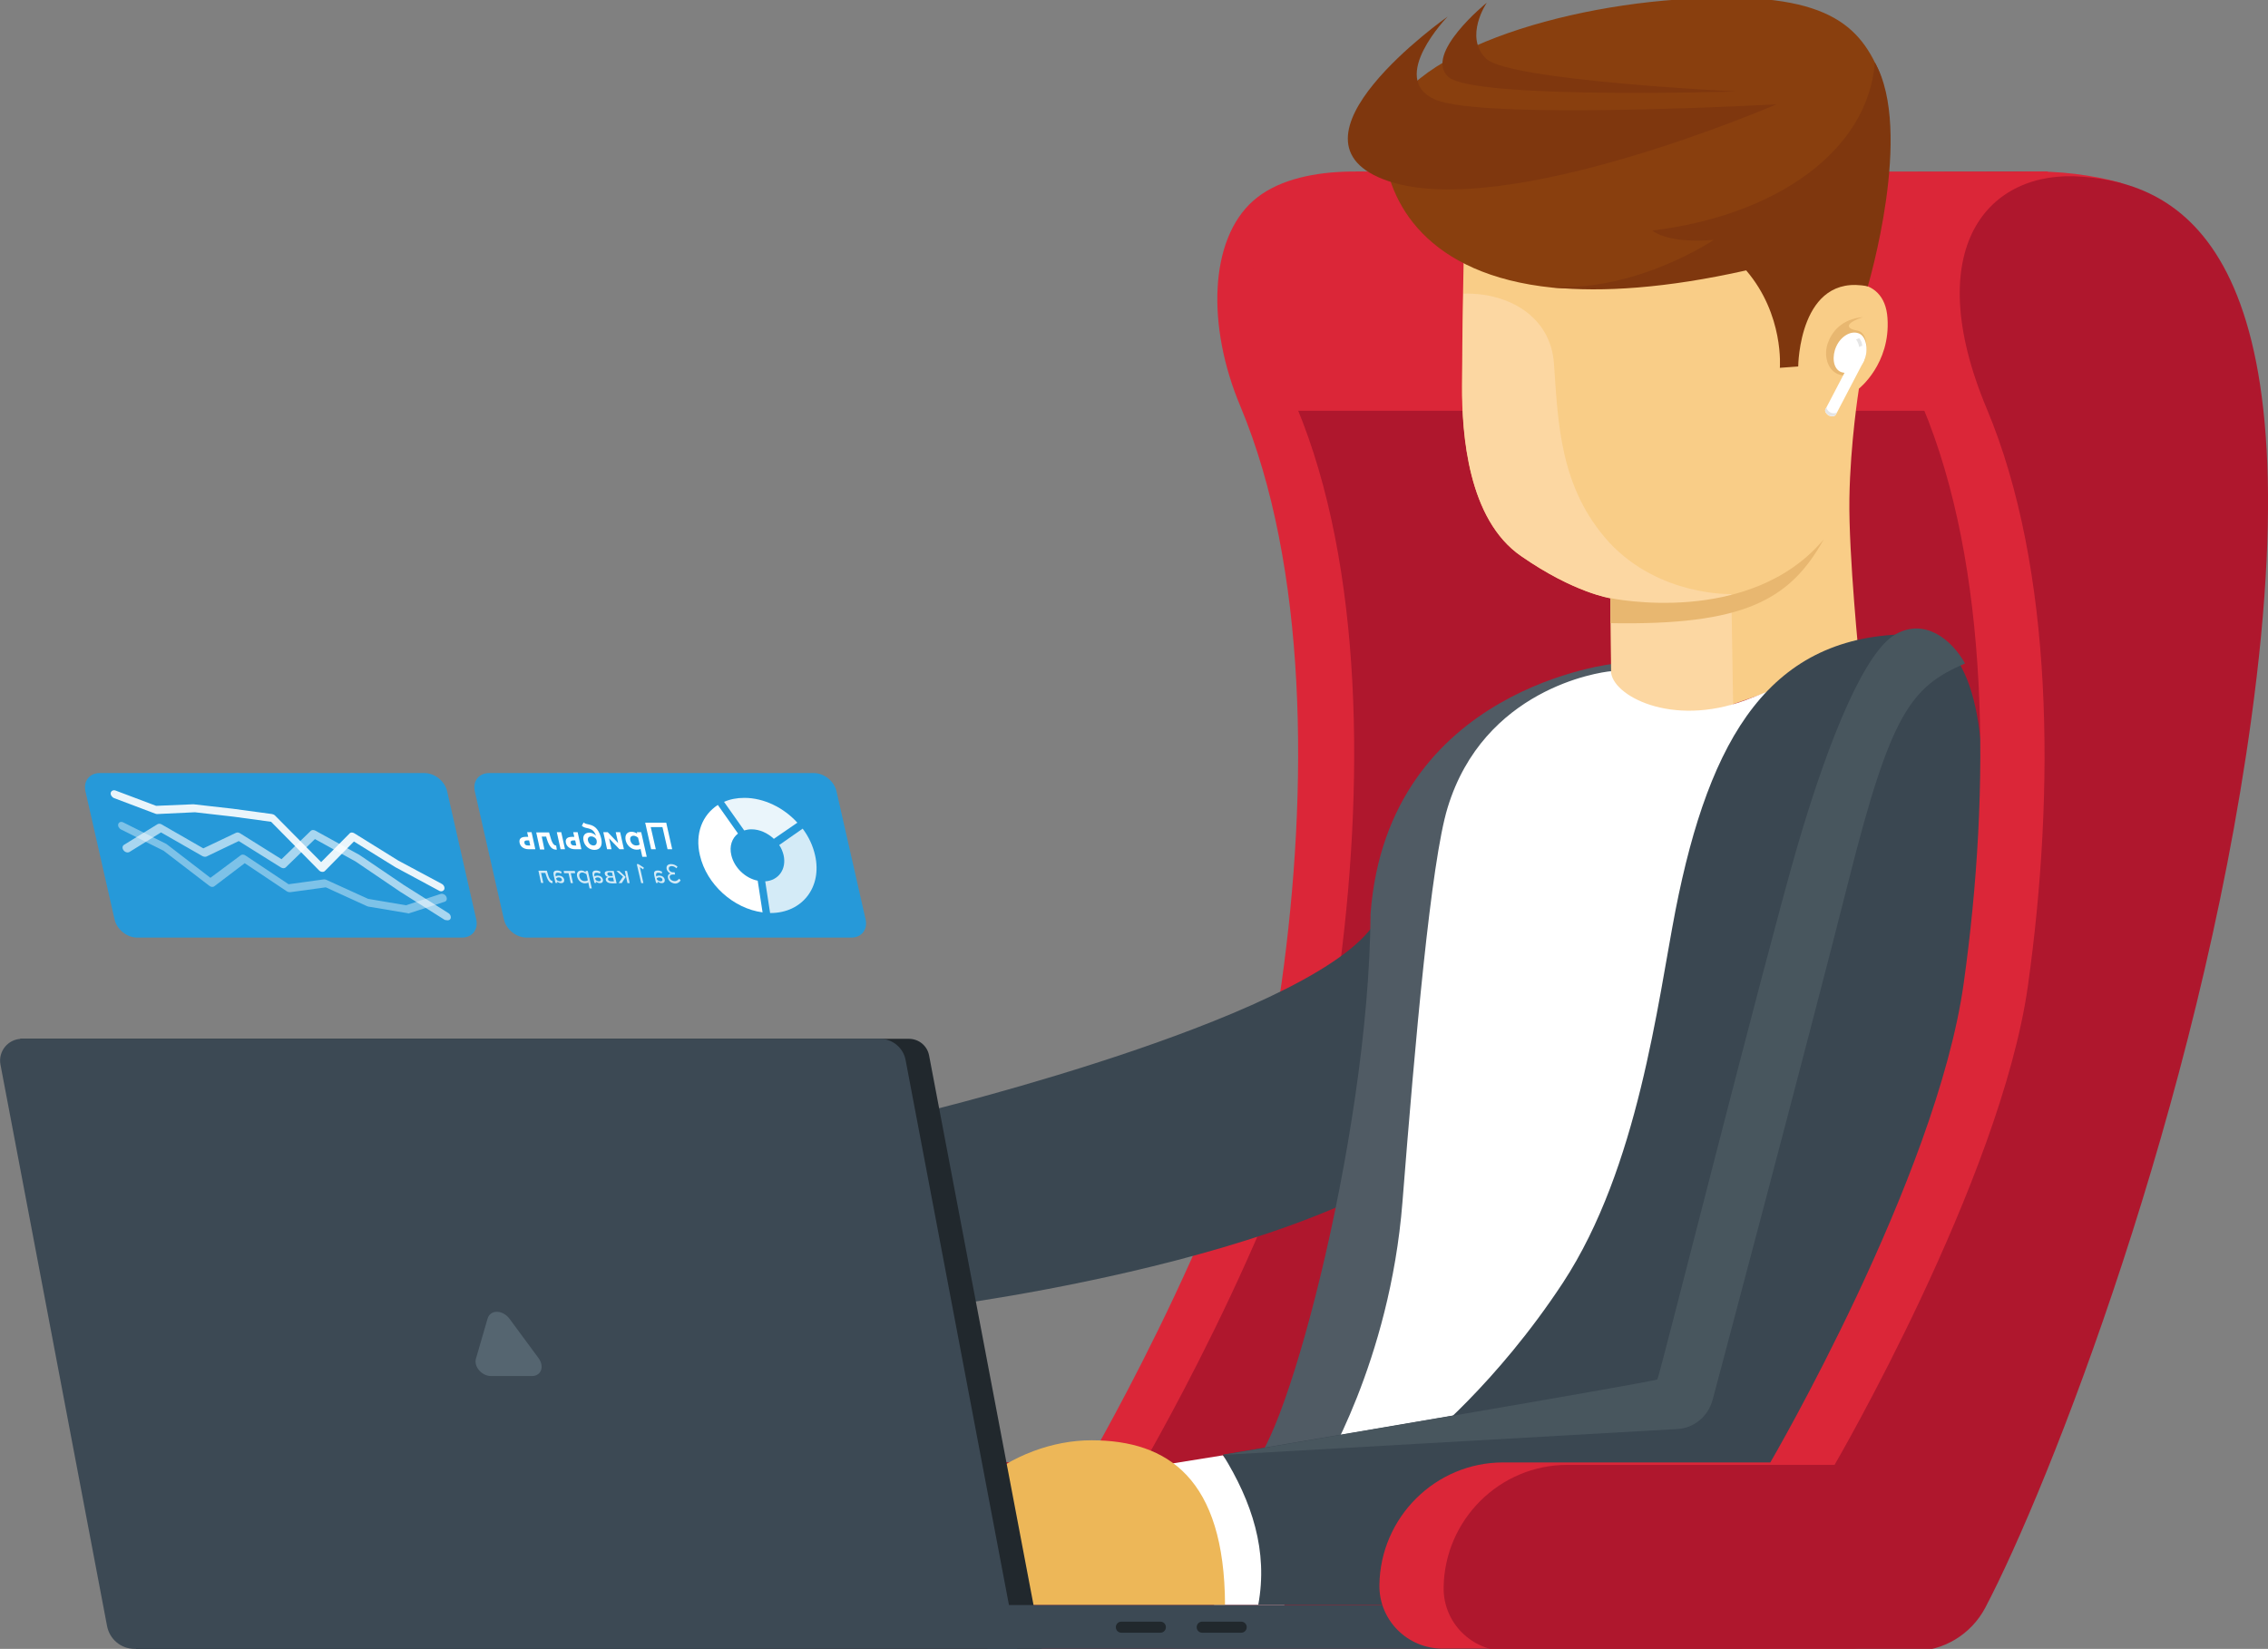 <?xml version="1.0" encoding="utf-8"?>
<!-- Generator: Adobe Illustrator 23.0.1, SVG Export Plug-In . SVG Version: 6.00 Build 0)  -->
<svg version="1.1" id="Layer_1" xmlns="http://www.w3.org/2000/svg" xmlns:xlink="http://www.w3.org/1999/xlink" x="0px" y="0px"
	 viewBox="0 0 1024 744.6" style="enable-background:new 0 0 1024 744.6;" xml:space="preserve">
<rect x="0" y="0" width="1024" height="744.6" fill="#808080" stroke="none"/>
<style type="text/css">
	.st0{fill:#DB2638;}
	.st1{fill:#AF172D;}
	.st2{fill:#EDB758;}
	.st3{fill:#FFFFFF;}
	.st4{fill:#3A4751;}
	.st5{fill:#505B64;}
	.st6{fill:#F9CD87;}
	.st7{fill:#E8B770;}
	.st8{fill:#893F0E;}
	.st9{fill:#7F370E;}
	.st10{fill:#FCD7A2;}
	.st11{fill:#E5E5E5;}
	.st12{fill:#48565E;}
	.st13{fill:#21282D;}
	.st14{fill:#3C4954;}
	.st15{fill:#556570;}
	.st16{opacity:0.7;fill:#00A4FF;}
	.st17{enable-background:new    ;}
	.st18{opacity:0.9;fill:#FFFFFF;enable-background:new    ;}
	.st19{opacity:0.8;fill:#FFFFFF;enable-background:new    ;}
	.st20{opacity:0.8;enable-background:new    ;}
	.st21{opacity:0.6;fill:#FFFFFF;enable-background:new    ;}
	.st22{opacity:0.4;fill:#FFFFFF;enable-background:new    ;}
</style>
<g>
	<g>
		<path class="st0" d="M565.9,90.6c-20,17.6-21.1,56.7-5.9,92.8c30.3,72.4,30.9,172.8,18.6,260.7c-12.4,87.8-87.3,216.3-87.3,216.3
			H370.7c-30.6,0-55.5,24.8-55.9,55.4c-0.2,15.9,12.7,28.7,28.6,28.7h183.5c13.6,0,26-7.5,32.4-19.5c29-55.1,96.2-226.5,120.1-401
			c20.9-152.4-8.3-235.5-30.8-241.7C626.1,76.2,585.9,73,565.9,90.6z"/>
		<path class="st1" d="M628.5,78.7c0,0-73.5,32.4-43.2,104.7c30.3,72.4,30.9,172.8,18.6,260.7c-12.4,87.8-87.3,216.3-87.3,216.3H396
			c-30.6,0-55.5,24.8-55.9,55.4c-0.2,15.9,12.7,28.7,28.6,28.7h430.1l171.7-273.4l-46-393.7L628.5,78.7z"/>
		<path class="st0" d="M579.6,185.5h344.9V77.5c-42.7,0-311.8,0-311.8,0C555,92.9,558,135.1,579.6,185.5z"/>
	</g>
	<g>
		<path class="st2" d="M269.5,578.3c22.2-36.9,95.8-66.7,111.9-19.3s-35.9,39.9-78.1,61.6S247.3,615.2,269.5,578.3z"/>
		<path class="st3" d="M388.3,513.2l1.9,81.6l48.5-15.9l-6.4-75.4C432.5,503.7,389,513.2,388.3,513.2z"/>
		<path class="st4" d="M418.2,501.9c0,0,181.6-44.1,203.9-87.4s87.9,18.8,46.2,84.6S424.6,590,424.6,590
			C427.4,557.7,425.7,528.1,418.2,501.9z"/>
	</g>
	<path class="st5" d="M729.5,299.6c0,0-102.9,10.4-110.7,113c-0.6,102.6-41.1,250.2-55.8,250.3l178.7-33.6l45.5-202L729.5,299.6z"/>
	<g>
		<path class="st6" d="M815.4,135.8c-13.5,10-12.8-23-12.8-23s-44.4-4.5-47.9-4.3c-4,0.3-93.7,0.1-93.7,0.1s-0.9,44.1-0.9,65.9
			c-0.1,21.3,2.6,60.1,26.7,76.6c23.9,16.6,40.3,19,40.3,19l0.5,56.4c7.4,3,31.5,0.2,54-8.2c25.1-8.9,54.4-17.7,58-18.7
			c0,0-5-49.1-4.6-74.5c0.4-25.3,4.3-49.6,4.3-49.6s14.3-11.2,12.9-31.8C850.9,123.2,828.8,125.2,815.4,135.8z"/>
		<path class="st7" d="M842.2,161.4c-1.3,4.6-6.4,9.5-11.6,7.8c-5.7-1.7-7.2-8.8-5.4-14.1c1.8-5.2,6.2-11,15.9-11.9
			c-9.3,3.2-6.8,5.4-2.5,6.1C842.7,149.9,843.5,156.9,842.2,161.4z"/>
		<path class="st8" d="M848.6,32.8c-9.8-23.5-27-37.6-91.4-33S622.1,29.5,624.6,65.7c1.8,25.9,19.7,58.4,76.4,64.2
			c22.5,2.3,87.3-12.9,87.3-12.9S858.3,56.3,848.6,32.8z"/>
		<path class="st9" d="M653.6,7.5c0,0-26.9,27.7-6,37.3c20.9,9.7,154.5,2.3,154.5,2.3S680.3,99.8,626.9,81.8S653.6,7.5,653.6,7.5z"
			/>
		<path class="st9" d="M671.3,1.2c0,0-10.5,15.4-0.3,25.3c10.2,9.9,112.9,14.8,112.9,14.8s-118.7,3.7-130-6.6S671.3,1.2,671.3,1.2z"
			/>
		<path class="st10" d="M726.5,244.9c-22.4-24.7-23-54.1-24.9-80.8c-1.5-21.2-20.5-32-40.7-31.5c0,0,0,0-0.2,0
			c-0.3,13.9-0.5,30.9-0.5,42c-0.1,21.3,2.6,60.1,26.7,76.6c23.9,16.6,40.3,19,40.3,19l0.5,56.4c7.4,3,31.5,0.2,54-8.2
			c0.3,0,0.5-0.2,0.8-0.2l-0.8-49.9C781.7,268.2,749.4,269.5,726.5,244.9z"/>
		<path class="st7" d="M823.4,243.6c-33.6,39.8-96.3,26.5-96.3,26.5l0,11.3C787.5,282.5,808.2,270.9,823.4,243.6z"/>
		<path class="st9" d="M811.9,165.4c0,0,0.3-42.3,31.4-36.1c0,0,20.9-70,3.2-101.1c-3.2,40.3-45.1,69.2-100.5,75.9
			c8.6,6.4,27.8,4.2,27.8,4.2s-34,23.1-72.8,21.3c0,0,0,0,0,0.2c22.6,2.2,51.3,0.4,87.4-7.7c17.2,20.1,15.2,44,15.2,44l8.2-0.6
			L811.9,165.4z"/>
		<g>
			<path class="st3" d="M841.7,162.7c-2.1,5-7.3,6.6-10.7,5.2c-3.5-1.6-3.9-7.2-1.9-11.5c2-4.4,6.4-7.2,10-5.9
				C842.6,151.6,843.8,158.1,841.7,162.7z"/>
			<path class="st3" d="M827.6,188c-1.4,0.1-2.5-0.5-3.3-1.7c-0.3-0.5-0.3-1.1-0.1-1.5l12.8-24.5l4.7,2.4l-12.8,24.5
				C828.6,187.7,828.1,188,827.6,188z"/>
			<path class="st11" d="M828.3,186.6c-1.5,0.1-2.6-0.5-3.4-1.8c-0.2-0.3-0.3-0.7-0.2-1l-0.5,0.9c-0.3,0.5-0.2,1.1,0.1,1.5
				c0.8,1.2,1.9,1.8,3.3,1.7c0.5,0,1-0.3,1.3-0.8l0.6-1.1C829.2,186.4,828.8,186.6,828.3,186.6z"/>
			<path class="st11" d="M840.8,156.1l-1.4,0.6c-0.2-1.2-0.6-2.4-1.4-3.4l1.4-0.6C840.3,153.7,840.7,154.9,840.8,156.1z"/>
		</g>
	</g>
	<path class="st3" d="M788.3,316.1c-33.9,12.7-60.9-2.4-60.9-13c-5.9,0.5-57.5,8.2-73.8,61.6c-7.5,24.4-14.7,105.8-20.4,178.2
		s-36.9,122.2-36.9,122.2l156.4-3.8l119.1-322.6l-27.8-49.9C843.9,288.8,822.2,303.5,788.3,316.1z"/>
	<path class="st4" d="M862.9,286.4c-63.5,0-91,46.1-106.4,124.6c-8.1,41.7-16.8,116.3-50.8,168.2c-30.2,46-63.2,72.2-63.2,72.2
		l154.9-20.6l84-154.7C881.4,476.1,922.9,286.4,862.9,286.4z"/>
	<path class="st3" d="M548.2,724.8h31.7l-0.3-35.4l-27.5-32.2l-33.6,5.4L548.2,724.8z"/>
	<path class="st4" d="M852.2,305c-17.3,13.8-25.7,25.6-40.9,77.8c-15.1,52.2-62.1,239-63,240c-1,1.1-196.2,34.1-196.2,34.1
		c13.2,21.3,20.5,43.5,16,67.8h243c0,0-4.8-12.5,59.7-172.2S869.4,291.2,852.2,305z"/>
	<path class="st2" d="M492.8,650.4c-34.6,0-75.4,27-75.4,74.4h135.7C552.9,667.8,527.4,650.4,492.8,650.4z"/>
	<path class="st12" d="M834.8,397.1c19-75.3,28-86.9,52.4-97.5c-6-10.8-18.1-20.6-31.3-13.2c-13.3,7.4-29.4,44.3-44.6,96.5
		c-15.1,52.2-62.1,239-63,240c-1,1.1-196.2,34.1-196.2,34.1l205.5-11.7c7.3-0.5,13.5-5.6,15.6-13
		C773.2,632.3,815.8,472.4,834.8,397.1z"/>
	<g>
		<path class="st13" d="M470.4,744.6h-409L9.1,469.1h401.2c4.6,0,8.4,3.2,9.2,7.6L470.4,744.6z"/>
		<path class="st14" d="M459.3,744.6H60.8c-6.2,0-11.4-4.4-12.5-10.5L0.2,480.7c-1.1-6,3.5-11.6,9.7-11.6h387.4
			c5.7,0,10.6,4.1,11.6,9.7L459.3,744.6z"/>
		<rect x="445.8" y="724.8" class="st14" width="340.9" height="19.8"/>
		<g>
			<g>
				<path class="st13" d="M523.9,732.3h-17.6c-1.4,0-2.5,1.1-2.5,2.5l0,0c0,1.4,1.1,2.5,2.5,2.5h17.6c1.4,0,2.5-1.1,2.5-2.5l0,0
					C526.4,733.4,525.3,732.3,523.9,732.3z"/>
			</g>
			<g>
				<path class="st13" d="M560.4,732.3h-17.6c-1.4,0-2.5,1.1-2.5,2.5l0,0c0,1.4,1.1,2.5,2.5,2.5h17.6c1.4,0,2.5-1.1,2.5-2.5l0,0
					C562.9,733.4,561.8,732.3,560.4,732.3z"/>
			</g>
		</g>
		<path class="st15" d="M220.1,595.6l-5.2,17.9c-1.1,3.7,2.7,7.9,6.8,7.9h18.4c4.3,0,5.7-4.3,3.2-7.9l-13.2-17.9
			C226.9,591.3,221.2,591.3,220.1,595.6z"/>
	</g>
	<g>
		<path class="st0" d="M873.9,90.6c-20,17.6-21.1,56.7-5.9,92.8c30.3,72.4,30.9,172.8,18.6,260.7s-87.3,216.3-87.3,216.3H678.7
			c-30.6,0-55.5,24.8-55.9,55.4c-0.2,15.9,12.7,28.7,28.6,28.7h183.5c13.6,0,26-7.5,32.4-19.5c29-55.1,96.2-226.5,120.1-401
			c20.9-152.4-8.3-235.5-30.8-241.7C934.1,76.2,893.9,73,873.9,90.6z"/>
		<path class="st1" d="M940.2,79.8c-42.8-3.5-73.5,32.4-43.2,104.7s30.9,172.8,18.6,260.7c-12.4,87.8-87.3,216.3-87.3,216.3H707.7
			c-30.6,0-55.5,24.8-55.9,55.4c-0.2,15.9,12.7,28.7,28.6,28.7h183.5c13.6,0,26-7.5,32.4-19.5c29-55.1,96.2-226.5,120.1-401
			C1045.9,110.6,983.1,83.1,940.2,79.8z"/>
	</g>
	<g>
		<path class="st16" d="M237.7,423.4h146.7c4.6,0,7.5-3.7,6.4-8.3l-13.1-57.7c-1-4.6-5.6-8.3-10.2-8.3H220.8c-4.6,0-7.5,3.7-6.4,8.3
			l13.1,57.7C228.5,419.7,233.1,423.4,237.7,423.4z"/>
		<g class="st17">
			<path class="st18" d="M349.4,378.8c-2.8-2.6-6.4-4.3-10.1-4.3c-1.2,0-2.3,0.2-3.3,0.5l-9.1-12.9c2.7-1.2,5.8-1.8,9.2-1.8
				c8.8,0,17.7,4.4,23.9,11.2L349.4,378.8z"/>
			<path class="st19" d="M345.5,398c6-0.4,9.7-5.5,8.3-11.8c-0.4-1.6-1-3.2-2-4.6l10.6-7.4c2.7,3.6,4.6,7.6,5.6,12
				c3.3,14.4-5.8,26.1-20.1,26.1c-0.1,0-0.1,0-0.2,0L345.5,398z"/>
			<path class="st3" d="M324.1,363.5l9.1,12.9c-2.7,2.1-4,5.7-3,9.8c1.3,5.6,6.3,10.4,11.9,11.5l2.2,14.3
				c-13.1-1.7-25.3-12.6-28.3-25.8C313.7,376.5,317.1,368,324.1,363.5z"/>
		</g>
		<g>
			<g>
				<path class="st3" d="M293.8,373.5h5.3l2.3,10h2.1l-2.7-12h-9.5l2.7,12h2.1L293.8,373.5z"/>
				<path class="st3" d="M289.5,375.8h-2l0.2,0.7c-0.6-0.5-1.6-0.9-2.6-0.9c-2.1,0-3.1,1.6-2.6,3.9c0.5,2.3,2.6,4.2,5,4.2
					c0.7,0,1.3-0.1,1.7-0.4l0.8,3.6h2L289.5,375.8z M288.1,378.3l0.7,3.1c-0.5,0.3-0.9,0.4-1.5,0.4c-1.4,0-2.4-1-2.7-2.3
					c-0.3-1.2,0.2-2.1,1.5-2.1C286.8,377.4,287.5,377.8,288.1,378.3z"/>
				<path class="st3" d="M281.7,383.5l-1.7-7.7h-2l1.1,4.9l-4.7-4.9h-2l1.7,7.7h2l-1.1-4.9l4.7,4.9H281.7z"/>
				<path class="st3" d="M262.7,372.9c1.3,1.2,2.4,0.8,4.1,1.6c1.2,0.5,1.9,1.7,2.3,2.9h0c-0.7-0.8-1.9-1.4-3-1.4
					c-2.1,0-3.2,1.5-2.6,3.8c0.5,2.2,2.5,4,4.9,4c2.6,0,3.7-1.9,3.1-4.9c-0.6-2.5-1.7-5.2-4.3-6.2c-1.9-0.7-2.7-0.4-3.7-1.3
					L262.7,372.9z M268,381.8c-1.2,0-2.2-0.9-2.5-2.1c-0.3-1.1,0.2-2,1.4-2c1.1,0,2,0.7,2.4,1.5C269.7,380.7,269.2,381.8,268,381.8z
					"/>
				<path class="st3" d="M260.8,375.8h-2l0.5,2.1h-1c-2.6,0-3.1,1.3-2.8,2.7c0.3,1.5,1.6,2.9,4.2,2.9h2.8L260.8,375.8z M259.7,379.5
					l0.5,2.3h-0.8c-1.1,0-1.6-0.4-1.7-1.1c-0.2-0.7,0.1-1.2,1.2-1.2H259.7z M253.4,375.8h-2l1.7,7.7h2L253.4,375.8z"/>
				<path class="st3" d="M244.6,377.8h2l0.2,0.8c1.3,4.2,2.6,5.1,4.6,5.1l-0.3-1.9c-0.7,0.1-1.7-0.6-2.5-3.5l-0.7-2.4h-5.8l1.7,7.7
					h2L244.6,377.8z"/>
				<path class="st3" d="M240,375.8h-2l0.5,2.1h-1.1c-2.6,0-3.1,1.3-2.8,2.7c0.3,1.5,1.6,2.9,4.2,2.9h2.9L240,375.8z M238.9,379.5
					l0.5,2.3h-0.9c-1.1,0-1.6-0.4-1.7-1.1c-0.2-0.7,0.1-1.2,1.2-1.2H238.9z"/>
			</g>
			<g class="st20">
				<path class="st3" d="M307.3,397.5l-0.7-0.7c-0.4,0.6-1.2,1.1-1.9,1.1c-1.1,0-2.1-0.6-2.3-1.6c-0.2-0.8,0.3-1.4,1.4-1.4h1l-0.2-1
					h-0.9c-0.7,0-1.6-0.6-1.7-1.4c-0.2-0.9,0.4-1.4,1.2-1.4c0.8,0,1.5,0.3,2.2,1l0.5-0.7c-0.7-0.7-1.8-1.2-2.9-1.2
					c-1.5,0-2.3,0.8-2,2.3c0.2,0.7,0.8,1.5,1.7,2l0,0c-1,0.2-1.3,1-1.1,2c0.4,1.6,1.9,2.5,3.5,2.5
					C306.1,398.9,307,398.2,307.3,397.5z"/>
				<path class="st3" d="M298.9,393.6c-0.6-0.3-1.3-0.5-1.9-0.5c-1.6,0-1.9,0.8-1.6,2.2l0.8,3.4h0.9l-0.2-0.7c0.4,0.4,1,0.8,1.9,0.8
					c1,0,1.5-0.6,1.3-1.7c-0.3-1.1-1.3-1.7-2.5-1.7c-0.4,0-1,0.1-1.3,0.4c-0.2-1-0.2-1.7,0.9-1.7c0.7,0,1.1,0.2,1.6,0.4L298.9,393.6
					z M296.7,397.3l-0.2-0.7c0.3-0.2,0.7-0.4,1.2-0.4c0.6,0,1.2,0.3,1.4,0.9c0.1,0.5-0.2,0.9-0.8,0.9
					C297.6,398,297.1,397.6,296.7,397.3z"/>
				<path class="st3" d="M288.2,390.2h-0.7l2,8.6h1l-1.6-7.2l1.5,1l0.3-0.8L288.2,390.2z"/>
				<path class="st3" d="M283.1,393.3h-1l1.2,5.5h1L283.1,393.3z M281.3,395.9l-2,2.9h1.4l1.8-2.8l-2.9-2.7h-1.3L281.3,395.9z"/>
				<path class="st3" d="M277.1,393.3c-0.5,0-1.2,0-2,0c-1.5,0-2.3,0.4-2,1.4c0.1,0.6,0.7,1.2,1.4,1.3l0,0c-0.8,0.2-1.1,0.6-1,1.3
					c0.2,1,1.2,1.6,2.9,1.6c0.7,0,1.5,0,2,0L277.1,393.3z M276.3,394l0.4,1.6h-1.2c-0.6,0-1.2-0.3-1.3-0.9c-0.1-0.6,0.4-0.8,1.1-0.8
					C275.6,394,276,394,276.3,394z M276.8,396.3l0.4,1.7c-0.3,0-0.7,0-1.1,0c-0.9,0-1.5-0.3-1.6-0.9c-0.1-0.6,0.3-0.8,1.2-0.8H276.8
					z"/>
				<path class="st3" d="M271.1,393.6c-0.6-0.3-1.3-0.5-1.9-0.5c-1.6,0-1.9,0.8-1.6,2.2l0.8,3.4h0.9L269,398c0.4,0.4,1,0.8,1.9,0.8
					c1,0,1.5-0.6,1.3-1.7c-0.3-1.1-1.3-1.7-2.5-1.7c-0.4,0-1,0.1-1.3,0.4c-0.2-1-0.2-1.7,0.9-1.7c0.7,0,1.1,0.2,1.6,0.4L271.1,393.6
					z M268.9,397.3l-0.2-0.7c0.3-0.2,0.7-0.4,1.2-0.4c0.6,0,1.2,0.3,1.4,0.9c0.1,0.5-0.2,0.9-0.8,0.9
					C269.7,398,269.2,397.6,268.9,397.3z"/>
				<path class="st3" d="M265.4,393.3h-1l0.1,0.6c-0.5-0.4-1.3-0.8-2-0.8c-1.6,0-2.3,1.2-1.9,2.8c0.4,1.7,1.8,3,3.5,3
					c0.6,0,1.1-0.1,1.5-0.4l0.6,2.7h1L265.4,393.3z M264.8,394.8l0.6,2.7c-0.4,0.3-0.8,0.4-1.4,0.4c-1.2,0-2.1-0.8-2.4-2
					c-0.3-1.1,0.2-1.9,1.4-1.9C263.7,394.1,264.3,394.4,264.8,394.8z"/>
				<path class="st3" d="M259.5,393.3h-5l0.2,1h2l1,4.5h1l-1-4.5h2L259.5,393.3z"/>
				<path class="st3" d="M253.5,393.6c-0.6-0.3-1.3-0.5-1.9-0.5c-1.6,0-1.9,0.8-1.6,2.2l0.8,3.4h0.9l-0.2-0.7c0.4,0.4,1,0.8,1.9,0.8
					c1,0,1.5-0.6,1.3-1.7c-0.3-1.1-1.3-1.7-2.5-1.7c-0.4,0-1,0.1-1.3,0.4c-0.2-1-0.2-1.7,0.9-1.7c0.7,0,1.1,0.2,1.6,0.4L253.5,393.6
					z M251.3,397.3l-0.2-0.7c0.3-0.2,0.7-0.4,1.2-0.4c0.6,0,1.2,0.3,1.4,0.9c0.1,0.5-0.2,0.9-0.8,0.9
					C252.1,398,251.6,397.6,251.3,397.3z"/>
				<path class="st3" d="M244.3,394.2h1.9l0.3,0.9c1,3.1,1.9,3.7,3,3.7l-0.1-1c-0.4,0-1.3-0.4-2-2.9l-0.5-1.7h-3.8l1.2,5.5h1
					L244.3,394.2z"/>
			</g>
		</g>
		<path class="st16" d="M61.9,423.4h146.7c4.6,0,7.5-3.7,6.4-8.3l-13.1-57.7c-1-4.6-5.6-8.3-10.2-8.3H45c-4.6,0-7.5,3.7-6.4,8.3
			l13.1,57.7C52.7,419.7,57.3,423.4,61.9,423.4z"/>
		<path class="st21" d="M202.1,415.6c0.6,0,1.1-0.3,1.3-0.7c0.4-0.8,0-2-1-2.6l-20-12.6L162.2,386c-0.1,0-0.1-0.1-0.2-0.1
			l-19.6-10.8c-0.8-0.4-1.6-0.4-2.1,0.1L127.1,388l-18.7-11.7c-0.6-0.4-1.3-0.5-1.9-0.2l-14.7,7l-18.8-10.8
			c-0.6-0.4-1.4-0.4-1.9-0.1l-15.1,9.3c-0.8,0.5-0.9,1.6-0.2,2.5c0.7,0.9,1.9,1.2,2.7,0.7l14.2-8.8l18.7,10.7
			c0.6,0.3,1.3,0.4,1.8,0.2l14.6-7l19,11.9c0.8,0.5,1.7,0.5,2.2,0l13.2-12.8l18.3,10.1l20.2,13.7l20.1,12.7
			C201.4,415.5,201.8,415.6,202.1,415.6z"/>
		<path class="st22" d="M184.3,412.5c0.2,0,0.4,0,0.5-0.1l16-5.2c0.9-0.3,1.2-1.3,0.7-2.3c-0.5-1-1.7-1.5-2.6-1.2l-15.6,5.1
			l-17.1-2.9l-18.9-8.6c-0.4-0.2-0.8-0.2-1.1-0.2l-15.9,2.2l-19.5-13c-0.7-0.5-1.6-0.5-2.1-0.1L95,396.4l-19.5-15
			c-0.1-0.1-0.3-0.2-0.4-0.3l-19.4-9.7c-1-0.5-2-0.2-2.3,0.7c-0.3,0.9,0.3,2,1.3,2.5l19.2,9.6l20.6,15.8c0.7,0.6,1.7,0.7,2.3,0.2
			l13.7-10.4l19,12.7c0.5,0.3,1,0.4,1.5,0.4l16.1-2.2l18.6,8.5c0.2,0.1,0.4,0.1,0.6,0.2l17.9,3C184.1,412.5,184.2,412.5,184.3,412.5
			z"/>
		<path class="st18" d="M199.2,402.5c0.6,0,1.1-0.3,1.4-0.9c0.3-0.9-0.2-2-1.2-2.5l-19.6-10.5l-19.8-12.3c-0.8-0.5-1.7-0.5-2.2,0.1
			L145,389.3l-20.8-21c-0.4-0.4-0.9-0.6-1.4-0.7l-17.7-2.4l-17.7-2c-0.1,0-0.2,0-0.3,0l-16.6,0.7L52.2,357c-1-0.4-2,0.1-2.2,1
			c-0.2,0.9,0.5,2,1.5,2.4l18.8,7.1c0.3,0.1,0.5,0.1,0.8,0.1l16.9-0.8l17.5,2l16.9,2.3L144,393c0.4,0.4,0.9,0.7,1.4,0.7
			c0.5,0.1,1-0.1,1.3-0.4l13.1-13.3l18.7,11.6l19.7,10.6C198.5,402.4,198.8,402.5,199.2,402.5z"/>
	</g>
</g>
</svg>
